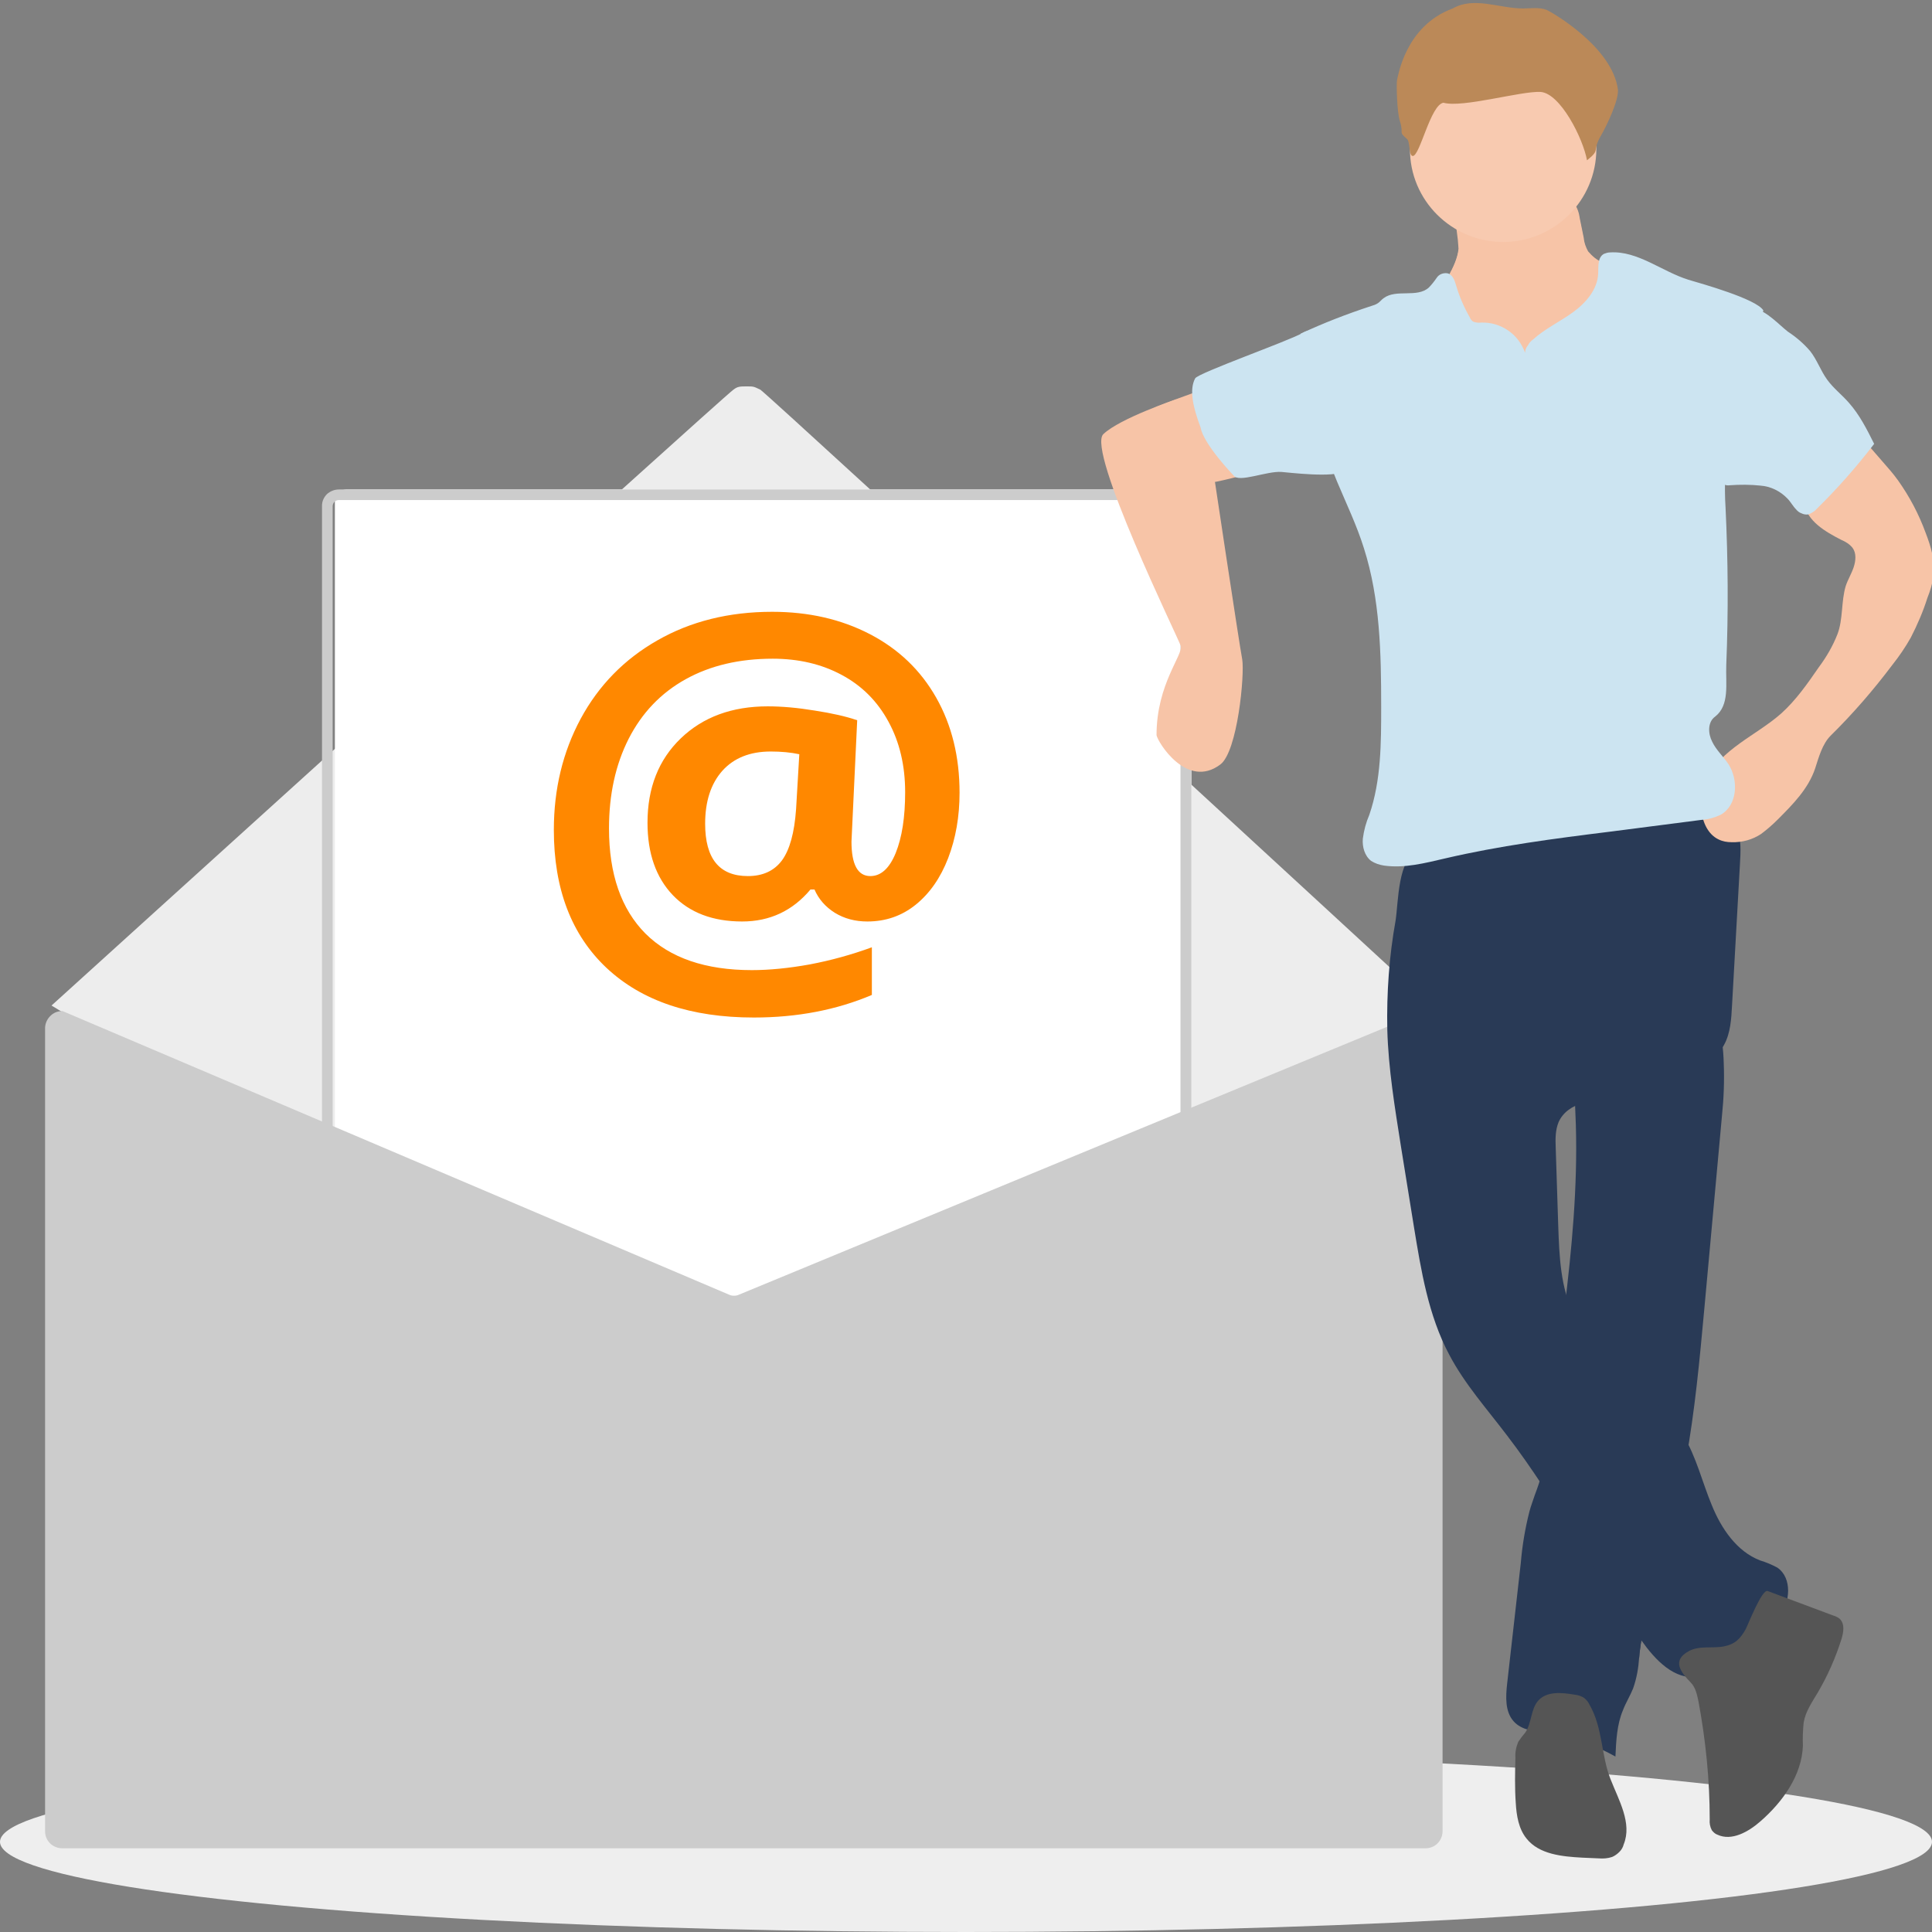 <svg width="300" height="300" viewBox="0 0 300 300" fill="none" xmlns="http://www.w3.org/2000/svg">
<rect x="0" y="0" width="300" height="300" fill="#808080" stroke="none"/>
<g clip-path="url(#clip0_3573_5138)">
<ellipse cx="150" cy="286" rx="150" ry="14" fill="#EEEEEE"/>
<path d="M222 155.918C222 155.918 120.209 62.09 118.074 60.513C117.006 60 117.006 60 115.976 60C114.908 60 114.54 60 113.877 60.513C111.742 62.09 8 156.138 8 156.138L114.945 221L222 155.918Z" fill="#EDEDED"/>
<path d="M115.845 216C114.477 215.154 112.506 213.962 110.052 212.501C103.575 208.618 97.259 204.888 91.345 201.427C73.121 190.815 60.046 183.817 52.523 180.587L52 180.356V77.73C52 77.269 52.201 76.846 52.523 76.5C52.845 76.192 53.328 76 53.81 76H183.19C183.672 76 184.115 76.192 184.477 76.5C184.839 76.846 185 77.269 185 77.73V180.356L184.477 180.587C176.632 183.855 163.115 190.892 144.328 201.466C136.603 205.811 129.523 209.887 124.977 212.54C122.483 214.001 120.431 215.193 118.983 216.039L117.374 217C117.374 216.962 116.247 216.269 115.845 216Z" fill="white"/>
<path d="M182.338 76H52.662C51.936 76 51.291 76.268 50.766 76.727C50.282 77.224 50 77.836 50 78.524V180.177V181.248L51.008 181.668C58.511 184.881 71.579 191.803 89.851 202.32C95.82 205.762 102.112 209.472 108.606 213.334C111.188 214.902 113.204 216.088 114.374 216.814C114.818 217.082 115.181 217.273 115.463 217.465L116.35 218L117.278 217.465C117.601 217.273 118.004 217.044 118.448 216.776C119.739 216.011 121.836 214.826 124.417 213.296C129.016 210.657 136.074 206.603 143.818 202.282C162.614 191.803 176.126 184.804 183.992 181.553L185 181.133V180.062V78.562C185 77.874 184.718 77.262 184.234 76.765C183.75 76.268 183.064 76 182.338 76ZM182.338 77.644C182.58 77.644 182.822 77.759 183.024 77.912C183.185 78.065 183.306 78.333 183.306 78.562V180.1C173.787 184.039 157.25 192.912 142.971 200.905C135.469 205.074 128.572 209.013 123.53 211.919C121.029 213.372 118.972 214.558 117.52 215.399C117.076 215.667 116.673 215.897 116.35 216.088C116.028 215.897 115.665 215.667 115.261 215.438C113.89 214.596 111.914 213.411 109.453 211.957C104.573 209.051 97.918 205.112 90.657 200.943C76.823 192.95 60.81 184.078 51.654 180.177V78.562C51.654 78.333 51.775 78.103 51.936 77.912C52.097 77.759 52.38 77.644 52.622 77.644H182.338Z" fill="#CCCCCC"/>
<path d="M9.643 157H9.717L53.44 175.607L113.242 201.05C113.463 201.16 113.719 201.197 113.976 201.197C114.233 201.197 114.49 201.16 114.711 201.05L176.422 175.534L221.21 157.037L221.283 157H221.357C222.054 157 222.752 157.292 223.229 157.768C223.743 158.279 224 158.937 224 159.632V284.368C224 285.062 223.706 285.757 223.229 286.232C222.715 286.744 222.054 287 221.357 287H9.643C8.946 287 8.248 286.708 7.771 286.232C7.257 285.721 7 285.062 7 284.368V159.669C7 158.974 7.294 158.279 7.771 157.804C8.248 157.292 8.909 157 9.643 157Z" fill="#CCCCCC"/>
<path d="M188.78 102.765C188.78 102.765 190.488 104.303 192.652 107.434C191.076 108.155 188.75 109.167 187.561 109.382C186.371 109.596 188.78 102.765 188.78 102.765Z" fill="#F7C4A7"/>
<path d="M226.483 38.638C226.147 41.655 223.857 44.058 223.018 46.908C221.733 51.266 223.968 55.904 226.93 59.312C229.332 61.994 232.294 64.229 235.59 65.793C238.887 67.358 242.407 68.252 246.039 68.42C247.101 68.531 248.162 68.42 249.224 68.084C250.118 67.693 250.956 67.135 251.627 66.464C253.862 64.173 255.091 61.044 255.594 57.859C256.097 54.674 255.873 51.434 255.705 48.249C255.705 47.578 255.594 46.908 255.37 46.293C255.035 45.678 254.644 45.175 254.141 44.728C252.521 43.22 250.733 41.935 248.777 40.817C247.883 40.426 247.157 39.812 246.542 39.085C246.151 38.471 245.927 37.744 245.871 37.018L245.257 34.001C245.145 33.106 244.866 32.324 244.363 31.542C243.301 30.145 241.29 29.922 239.557 29.866L233.132 29.642C231.12 29.586 228.494 28.972 226.539 29.363C224.695 29.754 225.309 31.43 225.645 32.939C226.092 34.839 226.371 36.738 226.483 38.638Z" fill="#F7C4A7"/>
<path d="M228.103 29.25C227.545 29.25 227.042 29.306 226.539 29.362C225.589 29.585 225.309 30.144 225.309 30.87C225.309 31.485 225.533 32.267 225.701 32.938C226.204 34.782 226.483 36.681 226.539 38.581C226.204 41.598 223.913 44.001 223.074 46.851C222.795 47.689 222.683 48.583 222.683 49.477C222.683 52.997 224.583 56.517 226.986 59.255C229.388 61.937 232.35 64.172 235.646 65.737C238.943 67.301 242.463 68.195 246.095 68.363C246.319 68.363 246.598 68.418 246.821 68.418C247.66 68.418 248.498 68.307 249.28 68.027C250.174 67.636 251.012 67.078 251.683 66.407C253.918 64.116 255.147 60.987 255.65 57.802C255.873 56.294 255.985 54.785 255.985 53.332C255.985 51.6 255.873 49.924 255.761 48.192C255.761 47.521 255.65 46.851 255.426 46.236C255.091 45.621 254.7 45.119 254.197 44.672C252.577 43.163 250.789 41.878 248.833 40.76C247.939 40.369 247.213 39.755 246.598 39.028C246.263 38.413 245.983 37.687 245.927 36.961L245.313 33.944C245.201 33.05 244.922 32.267 244.419 31.485C243.357 30.088 241.346 29.865 239.614 29.809L233.188 29.529C231.623 29.585 229.724 29.25 228.103 29.25Z" fill="#F7C4A7"/>
<path d="M267.383 173.296L264.645 203.245C263.919 211.124 263.192 219.002 261.795 226.713C261.293 229.395 260.734 232.021 260.063 234.703C258.219 242.023 255.481 249.175 254.587 256.662C254.587 256.886 254.532 257.109 254.532 257.333C254.42 259.009 254.14 260.629 253.582 262.194C253.135 263.311 252.464 264.373 252.017 265.546C251.067 267.781 250.956 270.296 250.844 272.754C247.547 270.91 243.915 269.625 240.116 269.122C238.328 268.843 236.26 268.675 235.031 267.278C233.69 265.77 233.802 263.479 234.025 261.467L236.149 242.693C236.372 240.011 236.819 237.329 237.49 234.703C237.713 233.865 238.048 232.971 238.328 232.133C238.775 230.959 239.166 229.786 239.501 228.557C239.948 226.601 240.283 224.646 240.451 222.634C241.177 216.32 242.071 210.062 242.854 203.748L242.91 203.413C244.083 193.858 244.977 184.304 244.698 174.693C244.642 173.296 244.586 171.843 244.53 170.447C244.418 168.379 244.195 167.318 245.927 165.977C247.827 164.524 250.285 163.574 252.464 162.624C253.638 162.121 266.433 157.539 266.712 158.545C267.327 160.668 267.606 162.848 267.662 165.083C267.774 167.876 267.662 170.614 267.383 173.296Z" fill="#293A56"/>
<path d="M243.021 203.468L242.966 203.803C242.183 210.117 241.289 216.375 240.563 222.689C240.395 224.7 240.06 226.656 239.613 228.612C239.278 229.841 238.887 231.014 238.44 232.188C244.027 240.457 248.832 249.23 254.532 257.387C254.532 257.164 254.588 256.94 254.588 256.717C255.482 249.23 258.164 242.078 260.063 234.758C260.734 232.132 261.293 229.45 261.796 226.768L261.404 226.097C257.046 218.833 248.162 214.978 244.418 207.379C243.804 206.094 243.357 204.809 243.021 203.468Z" fill="#293A56"/>
<path d="M215.419 159.886C215.587 165.977 216.593 172.011 217.543 178.046L219.554 190.506C220.672 197.323 221.789 204.251 225.03 210.342C227.433 214.924 230.897 218.779 234.026 222.914C241.737 232.971 247.548 244.37 254.867 254.707C256.991 257.724 260.008 260.965 263.696 260.35C266.098 259.959 267.83 257.947 269.674 256.439C271.909 254.651 274.535 253.31 276.268 251.075C278 248.84 278.335 245.04 275.988 243.42C275.15 242.973 274.256 242.582 273.306 242.302C269.674 240.906 267.272 237.33 265.819 233.753C264.31 230.122 263.416 226.266 261.405 222.914C257.046 215.65 248.162 211.795 244.419 204.195C242.295 199.949 242.128 195.032 241.96 190.283L241.569 178.158C241.513 176.817 241.513 175.476 242.016 174.246C243.469 171.006 247.771 170.726 251.291 170.335C255.258 169.888 259.114 168.659 262.634 166.759C264.645 165.697 266.601 164.301 267.719 162.233C268.724 160.389 268.836 158.21 268.948 156.143L270.177 134.184C270.289 132.284 270.401 130.328 269.73 128.596C268.054 124.126 262.466 122.673 257.717 122.897C248.889 123.288 240.731 127.088 232.405 129.658C230.338 130.273 228.271 130.831 226.147 131.278C224.248 131.669 222.013 131.502 220.225 132.116C217.04 133.178 217.151 140.107 216.704 142.956C215.699 148.544 215.308 154.187 215.419 159.886Z" fill="#293A56"/>
<path d="M246.821 264.709C246.654 264.318 246.374 263.983 246.039 263.703C245.592 263.368 245.033 263.2 244.475 263.145C242.519 262.809 240.228 262.586 238.887 264.039C237.658 265.38 237.881 267.559 236.82 269.067C236.429 269.514 236.093 269.961 235.758 270.464C235.423 271.246 235.255 272.085 235.311 272.923C235.255 275.269 235.199 277.616 235.367 279.963C235.479 281.919 235.814 283.986 237.043 285.495C238.999 287.953 242.575 288.288 245.704 288.456L248.274 288.568C249 288.624 249.671 288.568 250.341 288.344C250.733 288.177 251.124 287.897 251.459 287.562C251.794 287.227 252.018 286.836 252.129 286.389C253.47 283.092 251.347 279.516 250.062 276.219C248.609 272.532 248.889 268.285 246.821 264.709ZM262.522 261.245C263.305 262.027 263.528 263.2 263.752 264.262C264.869 270.297 265.484 276.387 265.484 282.533C265.428 283.092 265.54 283.707 265.819 284.209C266.042 284.489 266.322 284.768 266.657 284.88C268.892 285.942 271.518 284.433 273.362 282.813C276.826 279.795 279.788 275.661 279.955 271.079C279.899 269.905 279.955 268.676 280.067 267.503C280.346 265.771 281.408 264.262 282.302 262.753C283.811 260.183 285.04 257.389 285.934 254.54C286.269 253.478 286.493 252.137 285.655 251.355C285.375 251.131 285.04 250.964 284.649 250.852L274.48 247.052C273.586 246.717 271.406 252.361 271.071 252.975C270.233 254.484 269.395 255.322 267.663 255.657C265.931 255.992 263.863 255.49 262.243 256.384C259.561 257.836 260.958 259.624 262.522 261.245Z" fill="#555555"/>
<path d="M233.411 37.575C241.401 37.575 247.883 31.094 247.883 23.104C247.883 15.113 241.401 8.632 233.411 8.632C225.421 8.632 218.939 15.113 218.939 23.104C218.883 31.094 225.421 37.575 233.411 37.575Z" fill="#F8CAB0"/>
<path d="M179.147 63.392C178.42 64.23 184.232 64.286 183.952 65.348C183.673 66.409 183.785 67.583 184.12 68.644C184.455 69.706 185.126 70.656 185.964 71.382C186.802 72.109 186.522 74.735 187.64 74.958C189.093 75.126 205.632 70.321 205.632 70.321C207.699 69.93 209.99 69.483 211.275 67.806C211.443 67.639 211.499 67.415 211.555 67.248C211.499 67.024 211.387 66.801 211.219 66.633C209.096 64.398 206.973 60.99 205.743 58.196C205.408 57.469 205.632 56.743 205.073 56.24C203.061 54.285 179.594 62.945 179.147 63.392Z" fill="#F7C4A7"/>
<path d="M288.616 67.413L292.359 71.716C293.197 72.665 293.98 73.559 294.706 74.565C296.494 77.079 297.947 79.817 299.008 82.723C299.847 84.902 300.517 87.137 300.238 89.428C300.07 90.601 299.735 91.719 299.288 92.836C298.617 94.96 297.723 97.027 296.718 98.983C295.879 100.491 294.874 101.944 293.812 103.285C290.907 107.14 287.722 110.828 284.257 114.237C282.972 115.522 282.414 117.589 281.855 119.321C280.793 122.506 278.335 124.965 275.988 127.311C275.206 128.094 274.367 128.82 273.473 129.49C272.132 130.384 270.512 130.831 268.892 130.776C268.165 130.776 267.495 130.664 266.824 130.329C265.204 129.546 264.366 127.647 264.198 125.859C264.031 124.238 264.31 122.562 264.98 121.109C267.16 116.304 272.691 114.237 276.602 110.772C278.893 108.705 280.681 106.135 282.414 103.62C283.587 102.056 284.593 100.324 285.319 98.48C286.213 96.133 285.878 93.395 286.604 90.992C286.939 89.987 287.498 89.093 287.833 88.087C288.169 87.081 288.28 85.908 287.666 85.07C287.219 84.511 286.604 84.12 285.934 83.84C283.419 82.555 280.625 80.935 280.123 78.141C279.955 76.577 280.346 75.068 281.24 73.783C282.134 72.554 283.196 71.436 284.425 70.486C285.71 69.481 287.554 68.363 288.616 67.413Z" fill="#F7C4A7"/>
<path d="M224.136 15.952C227.097 16.791 236.205 14.108 239.222 14.276C242.295 14.5 245.815 21.484 246.43 24.892C248.665 23.104 247.101 23.607 248.609 21.037C249.447 19.584 251.347 15.673 251.235 13.941C250.397 7.292 241.01 1.928 240.172 1.537C238.999 1.09 237.714 1.313 236.484 1.313C232.797 1.313 228.885 -0.587 225.589 1.313C218.213 3.995 217.096 11.873 216.928 12.432C216.816 13.159 216.928 17.517 217.375 18.802C218.046 20.981 217.04 20.311 218.493 21.596C218.995 22.043 218.716 24.222 219.386 24.222C220.504 24.166 222.124 16.288 224.136 15.952Z" fill="#BB8958"/>
<path d="M236.819 54.785C236.317 53.388 235.423 52.159 234.193 51.321C232.964 50.483 231.511 50.035 230.003 50.091C229.556 50.147 229.109 50.091 228.718 49.924C228.494 49.756 228.326 49.533 228.215 49.253C227.321 47.689 226.594 46.013 226.091 44.28C225.868 43.498 225.533 42.604 224.75 42.437C224.415 42.381 224.08 42.437 223.801 42.548C223.521 42.66 223.242 42.883 223.074 43.163C222.683 43.722 222.292 44.224 221.845 44.672C220.001 46.292 216.816 44.839 214.861 46.292C214.525 46.515 214.302 46.851 213.967 47.074C213.631 47.298 213.296 47.409 212.905 47.521C209.161 48.75 205.529 50.147 201.953 51.824C203.238 59.59 204.579 67.469 207.597 74.732C209.05 78.197 210.67 81.549 211.787 85.125C214.302 93.004 214.469 101.441 214.469 109.71C214.469 115.354 214.469 121.165 212.626 126.529C212.123 127.702 211.787 128.931 211.62 130.216C211.508 131.502 211.899 132.898 212.905 133.681C213.52 134.072 214.19 134.295 214.916 134.407C218.101 134.854 221.286 134.016 224.415 133.29C232.796 131.334 241.345 130.216 249.894 129.155L264.198 127.311C265.204 127.255 266.21 126.976 267.16 126.529C269.786 125.076 270.009 121.165 268.389 118.65C267.607 117.477 266.489 116.471 265.875 115.186C265.204 113.901 265.148 112.113 266.322 111.275C268.613 109.487 267.942 106.19 268.054 103.229C268.389 95.127 268.333 86.969 267.942 78.811C267.83 77.135 267.83 75.459 267.886 73.727C268.166 70.877 268.668 68.027 269.451 65.289L273.809 48.192C272.691 46.404 264.254 44.057 262.187 43.442C258.052 42.157 254.308 38.916 250.006 39.196C249.671 39.196 249.336 39.307 249.056 39.419C248.05 39.978 248.218 41.375 248.162 42.492C248.05 45.007 246.207 47.074 244.195 48.527C242.184 49.98 239.893 51.041 238.049 52.718C237.714 52.941 237.434 53.276 237.266 53.611C236.931 54.003 236.819 54.394 236.819 54.785Z" fill="#CCE4F1"/>
<path d="M277.609 51.491C278.894 52.329 280.067 53.335 281.073 54.508C282.135 55.849 282.693 57.526 283.699 58.923C284.705 60.319 285.99 61.269 287.107 62.555C288.784 64.454 289.901 66.689 291.019 68.924C288.281 72.5 285.32 75.853 282.135 78.982C281.799 79.373 281.296 79.708 280.794 79.876C280.458 79.932 280.067 79.876 279.732 79.708C279.397 79.597 279.117 79.373 278.894 79.094C278.391 78.591 278.056 77.92 277.553 77.417C276.435 76.244 274.927 75.518 273.362 75.406C271.798 75.238 270.177 75.238 268.613 75.35C268.278 75.406 267.886 75.35 267.607 75.182C267.384 75.015 267.16 74.791 267.048 74.568C265.204 71.383 265.763 67.416 266.434 63.84L267.998 55.514C268.222 53.95 268.613 52.385 269.227 50.932C269.786 49.703 271.071 47.636 272.636 48.027C274.256 48.251 276.324 50.486 277.609 51.491ZM185.582 58.755C184.632 60.543 185.247 63.225 186.42 66.354C186.867 68.98 191.561 73.841 191.561 73.841C192.343 75.015 196.701 73.115 198.992 73.283C199.83 73.338 207.485 74.288 208.603 73.115C209.776 71.998 209.832 70.321 209.832 68.757C209.832 67.416 209.72 66.075 209.441 64.734C208.435 60.599 206.088 58.42 204.077 54.732C203.127 52.944 204.245 50.486 202.233 51.715C200.11 52.944 186.029 57.917 185.582 58.755Z" fill="#CCE4F1"/>
<path d="M182.667 61.994C182.667 61.994 173.894 64.956 171.324 67.414C168.698 69.928 182.89 98.928 183.337 100.269C183.784 101.666 179.586 106.181 179.586 114.153C179.754 115.215 184.297 122.62 189.494 118.709C192.176 116.697 193.283 104.739 192.892 102.392C192.445 100.101 188.254 72.163 188.254 72.163L182.667 61.994Z" fill="#F7C4A7"/>
<path d="M149 123.09C149 126.789 148.408 130.18 147.225 133.262C146.042 136.319 144.37 138.721 142.21 140.468C140.05 142.215 137.542 143.088 134.687 143.088C132.784 143.088 131.099 142.639 129.633 141.739C128.167 140.815 127.113 139.607 126.47 138.117H125.852C123.075 141.431 119.538 143.088 115.243 143.088C110.691 143.088 107.103 141.727 104.479 139.004C101.856 136.255 100.544 132.505 100.544 127.752C100.544 122.332 102.268 117.965 105.714 114.651C109.16 111.338 113.661 109.681 119.217 109.681C121.429 109.681 123.859 109.899 126.508 110.336C129.183 110.747 131.382 111.248 133.105 111.839L132.218 130.681C132.218 134.251 133.195 136.037 135.15 136.037C136.796 136.037 138.108 134.842 139.085 132.453C140.062 130.039 140.551 126.892 140.551 123.013C140.551 118.877 139.69 115.229 137.966 112.07C136.243 108.884 133.813 106.457 130.675 104.787C127.563 103.117 124.001 102.283 119.988 102.283C114.793 102.283 110.279 103.349 106.447 105.481C102.615 107.613 99.67 110.695 97.612 114.728C95.581 118.736 94.565 123.372 94.565 128.639C94.565 135.728 96.455 141.174 100.236 144.976C104.042 148.752 109.546 150.64 116.748 150.64C119.474 150.64 122.47 150.345 125.737 149.754C129.003 149.138 132.218 148.251 135.382 147.095V154.494C129.878 156.831 123.769 158 117.056 158C107.283 158 99.657 155.431 94.179 150.294C88.726 145.156 86 138.015 86 128.87C86 122.525 87.389 116.771 90.167 111.607C92.97 106.418 96.944 102.36 102.088 99.431C107.257 96.477 113.198 95 119.911 95C125.57 95 130.623 96.156 135.073 98.468C139.522 100.78 142.956 104.068 145.374 108.332C147.791 112.596 149 117.516 149 123.09ZM109.495 127.906C109.495 133.327 111.707 136.037 116.13 136.037C118.445 136.037 120.207 135.228 121.416 133.609C122.625 131.965 123.358 129.306 123.615 125.633L124.116 117.117C122.805 116.835 121.326 116.694 119.68 116.694C116.465 116.694 113.957 117.695 112.157 119.699C110.382 121.703 109.495 124.439 109.495 127.906Z" fill="#FF8800"/>
</g>
<defs>
<clipPath id="clip0_3573_5138">
<rect width="300" height="300" fill="white"/>
</clipPath>
</defs>
</svg>
